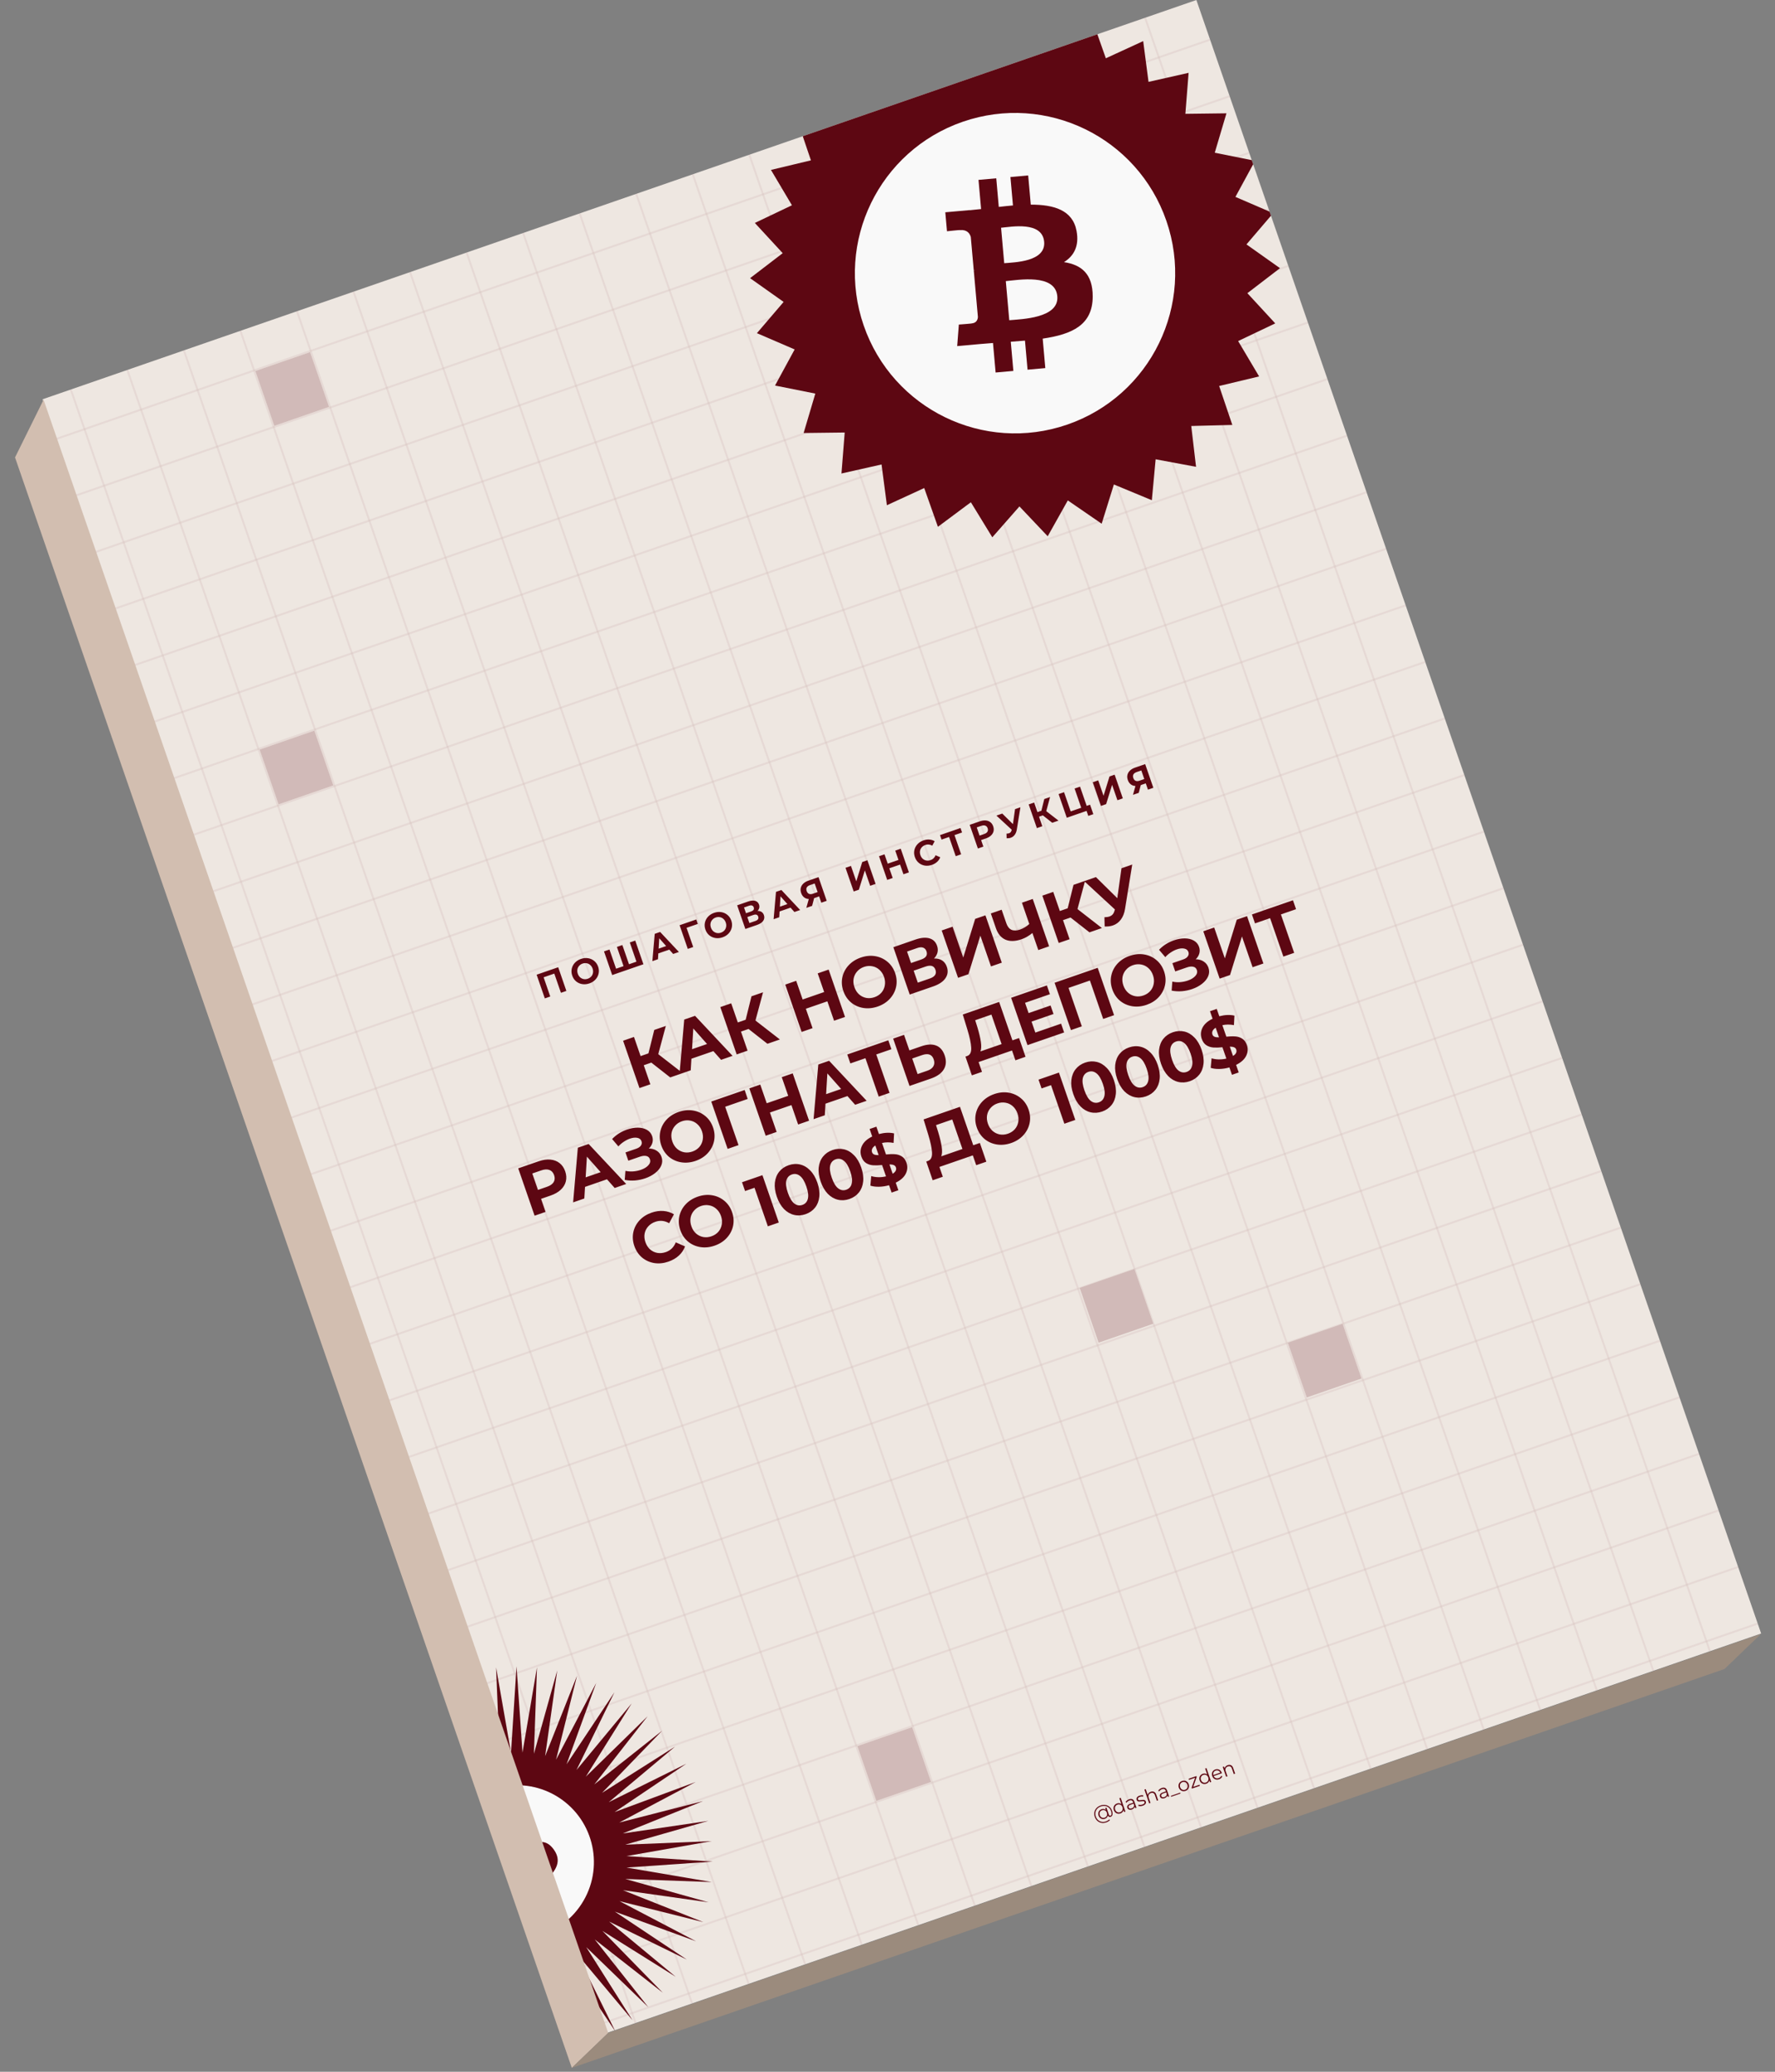 <?xml version="1.0" encoding="UTF-8"?> <svg xmlns="http://www.w3.org/2000/svg" width="144" height="168" viewBox="0 0 144 168" fill="none"><rect x="0" y="0" width="144" height="168" fill="#808080" stroke="none"/><g clip-path="url(#clip0_642_1012)"><rect width="99.045" height="140.161" transform="translate(3.455 32.377) rotate(-19.08)" fill="black" fill-opacity="0.01"></rect><rect width="99.045" height="140.161" transform="translate(3.455 32.377) rotate(-19.08)" fill="#EEE7E1"></rect><g opacity="0.2"><rect x="-0.952" y="27.313" width="0.157" height="150.311" transform="rotate(-19.08 -0.952 27.313)" fill="#5D0712" fill-opacity="0.3"></rect><rect x="3.635" y="25.726" width="0.157" height="150.311" transform="rotate(-19.08 3.635 25.726)" fill="#5D0712" fill-opacity="0.3"></rect><rect x="8.222" y="24.139" width="0.157" height="150.311" transform="rotate(-19.08 8.222 24.139)" fill="#5D0712" fill-opacity="0.3"></rect><rect x="12.809" y="22.553" width="0.157" height="150.311" transform="rotate(-19.08 12.809 22.553)" fill="#5D0712" fill-opacity="0.3"></rect><rect x="17.395" y="20.966" width="0.157" height="150.311" transform="rotate(-19.08 17.395 20.966)" fill="#5D0712" fill-opacity="0.3"></rect><rect x="21.983" y="19.38" width="0.157" height="150.311" transform="rotate(-19.08 21.983 19.38)" fill="#5D0712" fill-opacity="0.3"></rect><rect x="26.571" y="17.793" width="0.157" height="150.311" transform="rotate(-19.08 26.571 17.793)" fill="#5D0712" fill-opacity="0.3"></rect><rect x="31.157" y="16.206" width="0.157" height="150.311" transform="rotate(-19.08 31.157 16.206)" fill="#5D0712" fill-opacity="0.3"></rect><rect x="35.745" y="14.619" width="0.157" height="150.311" transform="rotate(-19.08 35.745 14.619)" fill="#5D0712" fill-opacity="0.3"></rect><rect x="40.332" y="13.033" width="0.157" height="150.311" transform="rotate(-19.08 40.332 13.033)" fill="#5D0712" fill-opacity="0.3"></rect><rect x="44.919" y="11.446" width="0.157" height="150.311" transform="rotate(-19.08 44.919 11.446)" fill="#5D0712" fill-opacity="0.3"></rect><rect x="49.506" y="9.859" width="0.157" height="150.311" transform="rotate(-19.08 49.506 9.859)" fill="#5D0712" fill-opacity="0.3"></rect><rect x="54.093" y="8.273" width="0.157" height="150.311" transform="rotate(-19.08 54.093 8.273)" fill="#5D0712" fill-opacity="0.3"></rect><rect x="58.68" y="6.686" width="0.157" height="150.311" transform="rotate(-19.08 58.68 6.686)" fill="#5D0712" fill-opacity="0.3"></rect><rect x="63.268" y="5.099" width="0.157" height="150.311" transform="rotate(-19.08 63.268 5.099)" fill="#5D0712" fill-opacity="0.3"></rect><rect x="67.856" y="3.512" width="0.157" height="150.311" transform="rotate(-19.08 67.856 3.512)" fill="#5D0712" fill-opacity="0.3"></rect><rect x="72.442" y="1.926" width="0.157" height="150.311" transform="rotate(-19.08 72.442 1.926)" fill="#5D0712" fill-opacity="0.3"></rect><rect x="77.029" y="0.339" width="0.157" height="150.311" transform="rotate(-19.08 77.029 0.339)" fill="#5D0712" fill-opacity="0.3"></rect><rect x="81.616" y="-1.248" width="0.157" height="150.311" transform="rotate(-19.08 81.616 -1.248)" fill="#5D0712" fill-opacity="0.3"></rect><rect x="86.203" y="-2.834" width="0.157" height="150.311" transform="rotate(-19.08 86.203 -2.834)" fill="#5D0712" fill-opacity="0.3"></rect><rect x="90.79" y="-4.421" width="0.157" height="150.311" transform="rotate(-19.08 90.79 -4.421)" fill="#5D0712" fill-opacity="0.3"></rect><rect x="95.377" y="-6.007" width="0.157" height="150.311" transform="rotate(-19.08 95.377 -6.007)" fill="#5D0712" fill-opacity="0.3"></rect><rect x="99.965" y="-7.594" width="0.157" height="150.311" transform="rotate(-19.08 99.965 -7.594)" fill="#5D0712" fill-opacity="0.3"></rect><rect x="104.553" y="-9.181" width="0.157" height="150.311" transform="rotate(-19.08 104.553 -9.181)" fill="#5D0712" fill-opacity="0.3"></rect><rect x="109.139" y="-10.767" width="0.157" height="150.311" transform="rotate(-19.08 109.139 -10.767)" fill="#5D0712" fill-opacity="0.3"></rect><rect x="113.726" y="-12.354" width="0.157" height="150.311" transform="rotate(-19.08 113.726 -12.354)" fill="#5D0712" fill-opacity="0.3"></rect><rect x="118.313" y="-13.941" width="0.157" height="150.311" transform="rotate(-19.08 118.313 -13.941)" fill="#5D0712" fill-opacity="0.3"></rect><rect x="122.9" y="-15.528" width="0.157" height="150.311" transform="rotate(-19.08 122.9 -15.528)" fill="#5D0712" fill-opacity="0.3"></rect><rect x="127.487" y="-17.114" width="0.157" height="150.311" transform="rotate(-19.08 127.487 -17.114)" fill="#5D0712" fill-opacity="0.3"></rect><rect x="132.074" y="-18.701" width="0.157" height="150.311" transform="rotate(-19.08 132.074 -18.701)" fill="#5D0712" fill-opacity="0.3"></rect><rect x="136.663" y="-20.288" width="0.157" height="150.311" transform="rotate(-19.08 136.663 -20.288)" fill="#5D0712" fill-opacity="0.3"></rect><rect x="141.249" y="-21.874" width="0.157" height="150.311" transform="rotate(-19.08 141.249 -21.874)" fill="#5D0712" fill-opacity="0.3"></rect><rect x="0.583" y="31.752" width="150.624" height="0.157" transform="rotate(-19.08 0.583 31.752)" fill="#5D0712" fill-opacity="0.3"></rect><rect x="-1.005" y="27.165" width="150.624" height="0.157" transform="rotate(-19.08 -1.005 27.165)" fill="#5D0712" fill-opacity="0.3"></rect><rect x="2.243" y="36.313" width="150.546" height="0.157" transform="rotate(-19.08 2.243 36.313)" fill="#5D0712" fill-opacity="0.3"></rect><rect x="3.904" y="40.875" width="150.546" height="0.157" transform="rotate(-19.08 3.904 40.875)" fill="#5D0712" fill-opacity="0.3"></rect><rect x="5.417" y="45.488" width="150.546" height="0.157" transform="rotate(-19.08 5.417 45.488)" fill="#5D0712" fill-opacity="0.3"></rect><rect x="7.004" y="50.075" width="150.546" height="0.157" transform="rotate(-19.08 7.004 50.075)" fill="#5D0712" fill-opacity="0.3"></rect><rect x="8.59" y="54.662" width="150.546" height="0.157" transform="rotate(-19.08 8.59 54.662)" fill="#5D0712" fill-opacity="0.3"></rect><rect x="10.177" y="59.249" width="150.546" height="0.157" transform="rotate(-19.08 10.177 59.249)" fill="#5D0712" fill-opacity="0.3"></rect><rect x="11.764" y="63.836" width="150.546" height="0.157" transform="rotate(-19.08 11.764 63.836)" fill="#5D0712" fill-opacity="0.3"></rect><rect x="13.351" y="68.424" width="150.546" height="0.157" transform="rotate(-19.08 13.351 68.424)" fill="#5D0712" fill-opacity="0.3"></rect><rect x="14.938" y="73.011" width="150.546" height="0.157" transform="rotate(-19.08 14.938 73.011)" fill="#5D0712" fill-opacity="0.3"></rect><rect x="16.524" y="77.597" width="150.546" height="0.157" transform="rotate(-19.08 16.524 77.597)" fill="#5D0712" fill-opacity="0.3"></rect><rect x="18.11" y="82.185" width="150.546" height="0.157" transform="rotate(-19.08 18.11 82.185)" fill="#5D0712" fill-opacity="0.3"></rect><rect x="19.697" y="86.772" width="150.546" height="0.157" transform="rotate(-19.08 19.697 86.772)" fill="#5D0712" fill-opacity="0.3"></rect><rect x="21.283" y="91.359" width="150.546" height="0.157" transform="rotate(-19.08 21.283 91.359)" fill="#5D0712" fill-opacity="0.3"></rect><rect x="22.87" y="95.946" width="150.546" height="0.157" transform="rotate(-19.08 22.87 95.946)" fill="#5D0712" fill-opacity="0.3"></rect><rect x="24.457" y="100.534" width="150.546" height="0.157" transform="rotate(-19.08 24.457 100.534)" fill="#5D0712" fill-opacity="0.3"></rect><rect x="26.044" y="105.121" width="150.546" height="0.157" transform="rotate(-19.08 26.044 105.121)" fill="#5D0712" fill-opacity="0.3"></rect><rect x="27.632" y="109.707" width="150.546" height="0.157" transform="rotate(-19.08 27.632 109.707)" fill="#5D0712" fill-opacity="0.3"></rect><rect x="29.217" y="114.295" width="150.546" height="0.157" transform="rotate(-19.08 29.217 114.295)" fill="#5D0712" fill-opacity="0.3"></rect><rect x="30.804" y="118.882" width="150.546" height="0.157" transform="rotate(-19.08 30.804 118.882)" fill="#5D0712" fill-opacity="0.3"></rect><rect x="32.391" y="123.469" width="150.546" height="0.157" transform="rotate(-19.08 32.391 123.469)" fill="#5D0712" fill-opacity="0.3"></rect><rect x="33.977" y="128.057" width="150.546" height="0.157" transform="rotate(-19.08 33.977 128.057)" fill="#5D0712" fill-opacity="0.3"></rect><rect x="35.563" y="132.644" width="150.546" height="0.157" transform="rotate(-19.08 35.563 132.644)" fill="#5D0712" fill-opacity="0.3"></rect><rect x="37.15" y="137.231" width="150.546" height="0.157" transform="rotate(-19.08 37.15 137.231)" fill="#5D0712" fill-opacity="0.3"></rect><rect x="38.737" y="141.818" width="150.546" height="0.157" transform="rotate(-19.08 38.737 141.818)" fill="#5D0712" fill-opacity="0.3"></rect><rect x="40.324" y="146.405" width="150.546" height="0.157" transform="rotate(-19.08 40.324 146.405)" fill="#5D0712" fill-opacity="0.3"></rect><rect x="41.91" y="150.992" width="150.546" height="0.157" transform="rotate(-19.08 41.91 150.992)" fill="#5D0712" fill-opacity="0.3"></rect><rect x="43.497" y="155.579" width="150.546" height="0.157" transform="rotate(-19.08 43.497 155.579)" fill="#5D0712" fill-opacity="0.3"></rect><rect x="45.084" y="160.167" width="150.546" height="0.157" transform="rotate(-19.08 45.084 160.167)" fill="#5D0712" fill-opacity="0.3"></rect><rect x="46.671" y="164.754" width="150.546" height="0.157" transform="rotate(-19.08 46.671 164.754)" fill="#5D0712" fill-opacity="0.3"></rect><rect x="48.258" y="169.341" width="150.546" height="0.157" transform="rotate(-19.08 48.258 169.341)" fill="#5D0712" fill-opacity="0.3"></rect><rect x="20.718" y="30.089" width="4.697" height="4.697" transform="rotate(-19.08 20.718 30.089)" fill="#5D0712"></rect><rect x="21.064" y="60.785" width="4.697" height="4.697" transform="rotate(-19.08 21.064 60.785)" fill="#5D0712"></rect><rect x="71.349" y="27.984" width="4.697" height="4.697" transform="rotate(-19.08 71.349 27.984)" fill="#5D0712"></rect><rect x="136.434" y="82.511" width="4.697" height="4.697" transform="rotate(-19.08 136.434 82.511)" fill="#5D0712"></rect><rect x="87.591" y="104.439" width="4.697" height="4.697" transform="rotate(-19.08 87.591 104.439)" fill="#5D0712"></rect><rect x="131.327" y="38.053" width="4.697" height="4.697" transform="rotate(-19.08 131.327 38.053)" fill="#5D0712"></rect><rect x="69.559" y="141.594" width="4.697" height="4.697" transform="rotate(-19.08 69.559 141.594)" fill="#5D0712"></rect><rect x="104.479" y="108.883" width="4.697" height="4.697" transform="rotate(-19.08 104.479 108.883)" fill="#5D0712"></rect></g><path d="M75.319 1.834L78.065 3.724L79.697 0.817L81.99 3.236L84.19 0.732L85.93 3.575L88.603 1.584L89.714 4.726L92.743 3.334L93.176 6.639L96.428 5.907L96.165 9.23L99.498 9.189L98.549 12.385L101.818 13.039L100.226 15.967L103.287 17.286L101.121 19.819L103.841 21.746L101.196 23.774L103.456 26.224L100.446 27.657L102.148 30.524L98.906 31.3L99.974 34.458L96.642 34.543L97.031 37.854L93.753 37.244L93.445 40.563L90.366 39.286L89.374 42.468L86.628 40.579L84.997 43.486L82.704 41.066L80.503 43.57L78.763 40.727L76.09 42.719L74.979 39.576L71.951 40.969L71.517 37.664L68.265 38.396L68.529 35.073L65.196 35.113L66.144 31.918L62.876 31.264L64.468 28.336L61.406 27.017L63.573 24.483L60.852 22.557L63.498 20.529L61.238 18.079L64.247 16.645L62.546 13.779L65.787 13.003L64.719 9.845L68.051 9.76L67.663 6.449L70.94 7.058L71.249 3.739L74.327 5.017L75.319 1.834Z" fill="#5D0712"></path><g clip-path="url(#clip1_642_1012)"><path fill-rule="evenodd" clip-rule="evenodd" d="M86.593 34.428C79.813 36.773 72.416 33.178 70.07 26.398C67.725 19.617 71.32 12.22 78.1 9.875C84.881 7.53 92.278 11.125 94.623 17.905C96.968 24.685 93.373 32.082 86.593 34.428ZM87.337 18.724C87.022 17.033 85.497 16.592 83.624 16.594L83.413 14.227L81.973 14.356L82.178 16.66C81.799 16.693 81.413 16.736 81.028 16.778L80.823 14.458L79.383 14.586L79.593 16.952C79.282 16.986 78.976 17.02 78.677 17.046L78.676 17.038L76.689 17.214L76.826 18.753C76.826 18.753 77.888 18.638 77.873 18.659C78.456 18.607 78.676 18.929 78.757 19.217L78.997 21.913C79.037 21.91 79.09 21.907 79.151 21.909L78.998 21.923L79.334 25.7C79.324 25.886 79.242 26.188 78.834 26.225C78.855 26.24 77.788 26.319 77.788 26.319L77.654 28.064L79.529 27.897C79.878 27.867 80.222 27.842 80.558 27.814L80.772 30.208L82.211 30.079L82.001 27.712C82.397 27.685 82.779 27.654 83.153 27.621L83.362 29.978L84.802 29.849L84.59 27.46C86.999 27.106 88.64 26.345 88.648 24.052C88.656 22.206 87.722 21.465 86.317 21.257C87.115 20.758 87.57 19.962 87.337 18.724ZM85.776 24.022C85.937 25.811 82.855 25.879 81.879 25.967L81.598 22.795C82.575 22.709 85.611 22.156 85.776 24.022ZM84.709 19.607C84.853 21.235 82.282 21.271 81.469 21.343L81.214 18.468C82.026 18.396 84.558 17.909 84.709 19.607Z" fill="#F9F9F9"></path></g><path d="M29.077 141.701L35.022 145.422L30.119 140.407L35.642 144.729L31.291 139.229L36.333 144.105L32.58 138.179L37.084 143.556L33.971 137.27L37.889 143.088L35.45 136.512L38.738 142.707L37 135.912L39.622 142.417L38.604 135.478L40.532 142.221L40.245 135.214L41.457 142.122L41.904 135.122L42.388 142.119L43.564 135.205L43.314 142.214L45.206 135.461L44.225 142.405L46.812 135.886L45.111 142.69L48.366 136.478L45.962 143.067L49.848 137.228L46.769 143.53L51.245 138.13L47.523 144.075L52.539 139.172L48.217 144.696L53.717 140.344L48.841 145.386L54.766 141.633L49.39 146.137L55.675 143.024L49.858 146.942L56.434 144.503L50.239 147.791L57.033 146.053L50.528 148.675L57.468 147.657L50.724 149.585L57.732 149.298L50.824 150.511L57.823 150.957L50.827 151.441L57.741 152.617L50.732 152.367L57.485 154.259L50.541 153.278L57.059 155.866L50.255 154.164L56.468 157.419L49.879 155.015L55.717 158.902L49.416 155.822L54.816 160.298L48.871 156.577L53.773 161.592L48.25 157.27L52.601 162.77L47.56 157.894L51.313 163.82L46.809 158.443L49.921 164.728L46.004 158.911L48.443 165.487L45.155 159.292L46.893 166.087L44.27 159.582L45.288 166.521L43.36 159.778L43.648 166.785L42.435 159.877L41.988 166.877L41.505 159.88L40.328 166.794L40.579 159.785L38.686 166.538L39.668 159.594L37.08 166.113L38.782 159.309L35.527 165.521L37.931 158.932L34.044 164.771L37.123 158.469L32.648 163.869L36.369 157.924L31.354 162.827L35.676 157.303L30.175 161.655L35.051 156.613L29.126 160.366L34.502 155.862L28.217 158.974L34.035 155.057L27.459 157.496L33.654 154.208L26.859 155.946L33.364 153.323L26.425 154.342L33.168 152.414L26.16 152.701L33.069 151.488L26.069 151.042L33.066 150.558L26.152 149.382L33.161 149.632L26.407 147.74L33.352 148.721L26.833 146.133L33.637 147.835L27.425 144.58L34.013 146.984L28.175 143.097L34.477 146.177L29.077 141.701Z" fill="#5D0712"></path><g clip-path="url(#clip2_642_1012)"><path fill-rule="evenodd" clip-rule="evenodd" d="M47.001 154.651C44.984 157.443 41.087 158.071 38.295 156.054C35.503 154.037 34.875 150.139 36.892 147.347C38.909 144.556 42.807 143.928 45.599 145.945C48.39 147.962 49.018 151.859 47.001 154.651ZM42.962 148.276C42.371 147.699 41.651 147.946 40.915 148.464L40.18 147.592L39.65 148.039L40.366 148.889C40.226 149.006 40.086 149.129 39.947 149.252L39.226 148.397L38.695 148.844L39.431 149.716C39.318 149.815 39.207 149.913 39.096 150.005L39.094 150.003L38.362 150.62L38.84 151.187C38.84 151.187 39.226 150.849 39.225 150.861C39.441 150.68 39.615 150.746 39.727 150.836L40.565 151.829C40.58 151.817 40.6 151.802 40.624 151.786L40.568 151.833L41.742 153.225C41.789 153.3 41.84 153.441 41.69 153.569C41.702 153.569 41.305 153.894 41.305 153.894L41.734 154.617L42.425 154.034C42.553 153.926 42.682 153.821 42.806 153.717L43.55 154.599L44.08 154.151L43.345 153.28C43.492 153.159 43.634 153.042 43.772 152.926L44.504 153.794L45.034 153.346L44.292 152.466C45.141 151.662 45.576 150.911 44.947 150.008C44.441 149.28 43.869 149.247 43.26 149.553C43.436 149.136 43.395 148.698 42.962 148.276ZM43.81 150.788C44.367 151.446 43.175 152.324 42.815 152.627L41.83 151.459C42.19 151.155 43.23 150.101 43.81 150.788ZM42.173 149.348C42.679 149.948 41.678 150.671 41.379 150.924L40.485 149.865C40.785 149.612 41.645 148.723 42.173 149.348Z" fill="#F9F9F9"></path></g><path d="M89.286 146.408C89.421 146.361 89.55 146.348 89.675 146.368C89.801 146.386 89.911 146.436 90.006 146.517C90.1 146.597 90.169 146.702 90.214 146.832C90.258 146.959 90.271 147.067 90.251 147.155C90.232 147.241 90.183 147.298 90.105 147.325C90.055 147.342 90.01 147.342 89.969 147.323C89.928 147.305 89.898 147.27 89.877 147.22C89.865 147.283 89.838 147.338 89.796 147.385C89.753 147.431 89.699 147.466 89.632 147.489C89.562 147.513 89.493 147.518 89.424 147.505C89.356 147.49 89.295 147.459 89.241 147.411C89.188 147.363 89.149 147.302 89.123 147.227C89.098 147.153 89.091 147.081 89.103 147.012C89.115 146.941 89.144 146.879 89.189 146.826C89.235 146.773 89.293 146.735 89.363 146.71C89.428 146.688 89.49 146.682 89.551 146.693C89.613 146.702 89.668 146.726 89.717 146.765L89.664 146.613L89.762 146.579L89.96 147.151C89.974 147.191 89.992 147.217 90.016 147.229C90.039 147.242 90.065 147.243 90.093 147.233C90.14 147.217 90.168 147.176 90.175 147.11C90.184 147.044 90.171 146.961 90.136 146.86C90.096 146.744 90.034 146.65 89.951 146.58C89.868 146.508 89.771 146.464 89.659 146.448C89.549 146.431 89.433 146.443 89.312 146.485C89.191 146.527 89.091 146.59 89.015 146.674C88.939 146.757 88.89 146.853 88.87 146.964C88.849 147.073 88.859 147.187 88.9 147.305C88.941 147.422 89.003 147.518 89.086 147.593C89.17 147.668 89.268 147.714 89.378 147.734C89.489 147.753 89.605 147.741 89.726 147.7C89.773 147.683 89.82 147.661 89.868 147.632C89.916 147.603 89.958 147.57 89.992 147.533L90.043 147.598C90.008 147.635 89.964 147.67 89.91 147.702C89.858 147.733 89.806 147.758 89.752 147.776C89.616 147.824 89.484 147.837 89.359 147.815C89.233 147.793 89.122 147.741 89.027 147.657C88.933 147.573 88.863 147.465 88.817 147.333C88.771 147.201 88.76 147.073 88.784 146.95C88.808 146.826 88.863 146.716 88.95 146.622C89.037 146.527 89.149 146.455 89.286 146.408ZM89.616 147.396C89.67 147.378 89.715 147.348 89.749 147.308C89.784 147.268 89.806 147.221 89.815 147.167C89.824 147.112 89.818 147.055 89.797 146.994C89.777 146.935 89.746 146.887 89.706 146.85C89.664 146.813 89.618 146.789 89.567 146.78C89.515 146.77 89.461 146.774 89.407 146.793C89.352 146.812 89.306 146.842 89.271 146.883C89.236 146.923 89.214 146.97 89.205 147.024C89.196 147.077 89.202 147.134 89.223 147.193C89.243 147.252 89.274 147.301 89.314 147.339C89.355 147.375 89.401 147.399 89.454 147.41C89.506 147.42 89.561 147.416 89.616 147.396ZM90.916 145.783L91.303 146.902L91.2 146.938L91.146 146.781C91.132 146.845 91.104 146.901 91.06 146.948C91.017 146.994 90.963 147.028 90.897 147.051C90.822 147.077 90.749 147.083 90.677 147.07C90.605 147.057 90.541 147.025 90.486 146.976C90.43 146.926 90.389 146.862 90.362 146.784C90.335 146.705 90.328 146.63 90.341 146.556C90.353 146.483 90.384 146.42 90.433 146.366C90.482 146.311 90.543 146.27 90.618 146.244C90.682 146.222 90.744 146.216 90.805 146.225C90.866 146.233 90.922 146.257 90.974 146.297L90.809 145.82L90.916 145.783ZM90.873 146.953C90.928 146.934 90.974 146.904 91.009 146.864C91.045 146.822 91.068 146.773 91.077 146.717C91.086 146.661 91.081 146.603 91.06 146.542C91.039 146.482 91.007 146.433 90.965 146.395C90.924 146.356 90.876 146.332 90.822 146.322C90.769 146.312 90.714 146.316 90.659 146.335C90.603 146.354 90.556 146.385 90.52 146.427C90.485 146.467 90.462 146.516 90.452 146.572C90.443 146.628 90.449 146.686 90.47 146.746C90.491 146.807 90.522 146.856 90.564 146.895C90.606 146.933 90.654 146.957 90.707 146.968C90.761 146.978 90.817 146.973 90.873 146.953ZM91.602 145.904C91.706 145.868 91.794 145.867 91.867 145.9C91.941 145.932 91.995 145.999 92.03 146.101L92.2 146.592L92.097 146.628L92.054 146.504C92.044 146.554 92.02 146.598 91.981 146.638C91.942 146.677 91.891 146.707 91.827 146.73C91.738 146.76 91.661 146.763 91.594 146.739C91.527 146.715 91.481 146.668 91.457 146.599C91.434 146.532 91.439 146.469 91.474 146.411C91.508 146.353 91.579 146.305 91.686 146.268L91.938 146.181L91.921 146.133C91.897 146.065 91.86 146.019 91.81 145.998C91.759 145.975 91.697 145.976 91.624 146.001C91.573 146.019 91.528 146.044 91.488 146.077C91.447 146.109 91.415 146.145 91.392 146.186L91.316 146.123C91.345 146.075 91.384 146.032 91.434 145.994C91.484 145.956 91.54 145.926 91.602 145.904ZM91.814 146.639C91.874 146.619 91.922 146.587 91.955 146.545C91.989 146.502 92.007 146.451 92.01 146.391L91.965 146.261L91.716 146.347C91.581 146.394 91.529 146.465 91.562 146.56C91.578 146.606 91.608 146.636 91.653 146.651C91.697 146.665 91.751 146.661 91.814 146.639ZM92.706 146.426C92.641 146.448 92.576 146.46 92.511 146.463C92.446 146.464 92.392 146.456 92.349 146.439L92.368 146.338C92.41 146.353 92.46 146.36 92.516 146.36C92.572 146.358 92.627 146.348 92.681 146.329C92.753 146.304 92.803 146.275 92.829 146.241C92.857 146.206 92.863 146.167 92.849 146.126C92.839 146.097 92.821 146.078 92.797 146.068C92.772 146.058 92.743 146.054 92.711 146.056C92.679 146.057 92.637 146.061 92.586 146.07C92.518 146.08 92.462 146.086 92.418 146.088C92.375 146.088 92.334 146.078 92.295 146.058C92.257 146.037 92.229 146 92.211 145.947C92.188 145.88 92.197 145.816 92.237 145.755C92.278 145.694 92.348 145.646 92.446 145.612C92.498 145.594 92.551 145.583 92.608 145.58C92.663 145.575 92.712 145.578 92.752 145.589L92.735 145.691C92.654 145.668 92.569 145.673 92.478 145.704C92.41 145.728 92.362 145.758 92.335 145.794C92.309 145.83 92.303 145.867 92.317 145.907C92.327 145.937 92.345 145.958 92.371 145.969C92.397 145.98 92.426 145.985 92.459 145.984C92.491 145.982 92.534 145.977 92.588 145.968C92.656 145.958 92.711 145.953 92.753 145.952C92.795 145.951 92.835 145.96 92.872 145.98C92.91 145.999 92.937 146.035 92.955 146.086C92.979 146.156 92.969 146.221 92.925 146.282C92.881 146.342 92.808 146.39 92.706 146.426ZM93.356 145.297C93.456 145.263 93.545 145.265 93.623 145.303C93.702 145.34 93.761 145.413 93.799 145.524L93.958 145.984L93.851 146.021L93.696 145.571C93.667 145.489 93.625 145.433 93.569 145.404C93.513 145.375 93.446 145.374 93.37 145.401C93.284 145.43 93.225 145.479 93.193 145.548C93.161 145.615 93.161 145.694 93.192 145.783L93.336 146.199L93.228 146.236L92.841 145.117L92.948 145.08L93.109 145.545C93.122 145.488 93.15 145.439 93.193 145.396C93.235 145.353 93.29 145.32 93.356 145.297ZM94.25 144.988C94.354 144.952 94.442 144.951 94.516 144.984C94.589 145.016 94.643 145.083 94.678 145.185L94.848 145.676L94.745 145.712L94.703 145.588C94.693 145.638 94.668 145.682 94.629 145.722C94.591 145.761 94.539 145.791 94.475 145.814C94.386 145.844 94.309 145.847 94.242 145.823C94.175 145.799 94.13 145.752 94.106 145.683C94.082 145.616 94.088 145.553 94.122 145.495C94.157 145.437 94.227 145.389 94.334 145.352L94.586 145.265L94.569 145.217C94.546 145.149 94.508 145.104 94.458 145.082C94.407 145.059 94.345 145.06 94.272 145.085C94.222 145.103 94.176 145.128 94.136 145.161C94.095 145.193 94.064 145.229 94.04 145.27L93.965 145.207C93.993 145.159 94.032 145.116 94.082 145.078C94.132 145.04 94.188 145.01 94.25 144.988ZM94.462 145.723C94.523 145.703 94.57 145.671 94.604 145.629C94.637 145.586 94.655 145.535 94.658 145.475L94.614 145.345L94.365 145.431C94.229 145.478 94.177 145.549 94.21 145.644C94.226 145.69 94.256 145.72 94.301 145.735C94.345 145.749 94.399 145.745 94.462 145.723ZM94.989 145.627L95.743 145.366L95.769 145.439L95.014 145.7L94.989 145.627ZM96.177 145.225C96.101 145.251 96.026 145.258 95.953 145.245C95.879 145.231 95.814 145.2 95.758 145.15C95.701 145.101 95.66 145.038 95.633 144.961C95.606 144.883 95.6 144.808 95.614 144.734C95.628 144.661 95.659 144.596 95.709 144.541C95.758 144.485 95.822 144.444 95.898 144.418C95.974 144.392 96.049 144.385 96.122 144.398C96.195 144.411 96.26 144.442 96.315 144.492C96.371 144.541 96.413 144.604 96.44 144.681C96.467 144.759 96.473 144.834 96.459 144.908C96.446 144.981 96.415 145.046 96.366 145.102C96.316 145.158 96.253 145.198 96.177 145.225ZM96.144 145.13C96.2 145.11 96.246 145.08 96.282 145.04C96.318 144.998 96.341 144.949 96.349 144.893C96.358 144.837 96.352 144.779 96.331 144.719C96.31 144.659 96.279 144.609 96.238 144.571C96.196 144.532 96.149 144.508 96.095 144.499C96.041 144.488 95.987 144.492 95.93 144.512C95.874 144.531 95.828 144.562 95.791 144.603C95.756 144.644 95.733 144.692 95.724 144.749C95.715 144.805 95.721 144.863 95.742 144.923C95.762 144.983 95.794 145.033 95.835 145.071C95.878 145.11 95.925 145.134 95.979 145.145C96.033 145.154 96.088 145.149 96.144 145.13ZM97.311 144.725L97.342 144.814L96.697 145.037L96.672 144.966L96.953 144.161L96.462 144.331L96.431 144.24L97.058 144.023L97.083 144.094L96.803 144.9L97.311 144.725ZM97.876 143.376L98.263 144.495L98.161 144.53L98.107 144.373C98.093 144.438 98.064 144.493 98.021 144.54C97.978 144.586 97.924 144.621 97.857 144.644C97.783 144.669 97.71 144.676 97.637 144.662C97.565 144.649 97.501 144.618 97.446 144.568C97.391 144.519 97.35 144.455 97.322 144.376C97.295 144.298 97.288 144.222 97.301 144.149C97.314 144.076 97.345 144.012 97.394 143.958C97.442 143.903 97.504 143.863 97.578 143.837C97.642 143.815 97.705 143.808 97.766 143.818C97.827 143.826 97.883 143.85 97.934 143.889L97.769 143.413L97.876 143.376ZM97.834 144.546C97.889 144.526 97.934 144.497 97.97 144.456C98.006 144.414 98.028 144.366 98.037 144.31C98.047 144.253 98.041 144.195 98.021 144.135C98 144.074 97.968 144.025 97.926 143.987C97.884 143.948 97.836 143.924 97.782 143.915C97.729 143.904 97.675 143.908 97.62 143.927C97.563 143.947 97.517 143.977 97.481 144.019C97.445 144.06 97.423 144.108 97.413 144.164C97.404 144.22 97.41 144.278 97.431 144.339C97.452 144.399 97.483 144.448 97.524 144.487C97.567 144.525 97.615 144.55 97.668 144.561C97.722 144.57 97.777 144.565 97.834 144.546ZM99.127 143.789L98.463 144.019C98.498 144.099 98.552 144.155 98.627 144.187C98.702 144.217 98.783 144.217 98.871 144.187C98.92 144.17 98.962 144.146 98.998 144.114C99.032 144.082 99.059 144.043 99.078 143.999L99.162 144.047C99.141 144.102 99.108 144.149 99.062 144.19C99.018 144.23 98.964 144.261 98.9 144.283C98.819 144.311 98.741 144.319 98.666 144.307C98.591 144.293 98.526 144.262 98.469 144.213C98.413 144.163 98.371 144.1 98.344 144.023C98.318 143.945 98.31 143.87 98.322 143.797C98.335 143.724 98.365 143.66 98.411 143.606C98.459 143.551 98.519 143.511 98.593 143.486C98.666 143.46 98.738 143.455 98.808 143.469C98.878 143.483 98.941 143.515 98.995 143.565C99.049 143.613 99.09 143.677 99.117 143.756L99.127 143.789ZM98.625 143.578C98.548 143.604 98.492 143.651 98.457 143.719C98.422 143.785 98.415 143.858 98.435 143.939L98.998 143.744C98.964 143.668 98.912 143.615 98.843 143.585C98.775 143.553 98.702 143.551 98.625 143.578ZM99.6 143.138C99.699 143.103 99.788 143.105 99.867 143.143C99.946 143.18 100.004 143.254 100.043 143.364L100.202 143.824L100.095 143.861L99.939 143.412C99.911 143.329 99.868 143.274 99.812 143.245C99.756 143.216 99.69 143.215 99.613 143.241C99.528 143.271 99.469 143.32 99.436 143.388C99.404 143.456 99.404 143.534 99.435 143.624L99.579 144.04L99.472 144.077L99.197 143.283L99.3 143.248L99.351 143.394C99.363 143.336 99.39 143.285 99.433 143.241C99.475 143.196 99.531 143.161 99.6 143.138Z" fill="#5D0712"></path><path d="M45.285 78.434L45.948 80.354L45.507 80.506L44.968 78.949L44.102 79.249L44.64 80.806L44.199 80.959L43.535 79.039L45.285 78.434ZM47.818 79.744C47.618 79.813 47.423 79.832 47.233 79.802C47.044 79.771 46.878 79.696 46.735 79.578C46.593 79.457 46.489 79.303 46.424 79.115C46.359 78.926 46.345 78.742 46.383 78.561C46.422 78.377 46.506 78.215 46.635 78.074C46.767 77.933 46.932 77.828 47.131 77.759C47.33 77.69 47.524 77.671 47.713 77.702C47.902 77.733 48.068 77.808 48.212 77.928C48.355 78.046 48.459 78.2 48.525 78.388C48.59 78.576 48.603 78.762 48.564 78.945C48.524 79.127 48.44 79.288 48.311 79.429C48.181 79.57 48.017 79.675 47.818 79.744ZM47.687 79.365C47.8 79.326 47.894 79.265 47.967 79.183C48.04 79.098 48.086 79 48.105 78.889C48.126 78.778 48.116 78.662 48.075 78.543C48.034 78.425 47.971 78.328 47.885 78.253C47.802 78.177 47.706 78.13 47.596 78.11C47.487 78.089 47.375 78.098 47.262 78.137C47.148 78.176 47.055 78.238 46.982 78.323C46.909 78.406 46.861 78.503 46.841 78.614C46.822 78.725 46.833 78.84 46.874 78.959C46.915 79.078 46.977 79.175 47.061 79.251C47.146 79.325 47.243 79.374 47.353 79.395C47.462 79.415 47.574 79.405 47.687 79.365ZM51.535 76.272L52.199 78.192L49.665 79.068L49.001 77.149L49.443 76.996L49.981 78.553L50.587 78.344L50.048 76.786L50.49 76.634L51.029 78.191L51.632 77.982L51.093 76.425L51.535 76.272ZM54.298 77.005L53.407 77.313L53.38 77.783L52.924 77.941L53.116 75.725L53.555 75.573L55.077 77.196L54.611 77.357L54.298 77.005ZM54.042 76.716L53.483 76.086L53.433 76.927L54.042 76.716ZM56.611 74.922L55.698 75.237L56.239 76.794L55.798 76.947L55.134 75.027L56.488 74.559L56.611 74.922ZM58.621 76.007C58.422 76.076 58.227 76.095 58.036 76.065C57.848 76.034 57.682 75.96 57.538 75.841C57.396 75.721 57.293 75.566 57.227 75.378C57.162 75.189 57.149 75.005 57.186 74.824C57.225 74.641 57.309 74.478 57.439 74.337C57.57 74.196 57.735 74.091 57.934 74.022C58.134 73.953 58.328 73.934 58.517 73.965C58.705 73.996 58.871 74.071 59.015 74.191C59.159 74.309 59.263 74.463 59.328 74.651C59.393 74.839 59.406 75.025 59.367 75.209C59.328 75.39 59.243 75.551 59.114 75.692C58.985 75.833 58.82 75.938 58.621 76.007ZM58.49 75.629C58.604 75.589 58.697 75.528 58.771 75.446C58.844 75.361 58.89 75.263 58.909 75.152C58.93 75.041 58.919 74.925 58.878 74.807C58.837 74.688 58.774 74.591 58.689 74.516C58.605 74.441 58.509 74.393 58.4 74.373C58.29 74.352 58.179 74.361 58.065 74.4C57.952 74.439 57.859 74.501 57.786 74.586C57.712 74.669 57.665 74.766 57.644 74.877C57.625 74.988 57.636 75.103 57.677 75.222C57.718 75.341 57.781 75.438 57.864 75.514C57.949 75.588 58.047 75.637 58.157 75.658C58.266 75.678 58.377 75.668 58.49 75.629ZM61.452 73.87C61.581 73.865 61.69 73.89 61.78 73.947C61.869 74.004 61.934 74.091 61.973 74.206C62.032 74.376 62.013 74.531 61.916 74.671C61.821 74.81 61.654 74.921 61.414 75.004L60.468 75.331L59.804 73.412L60.698 73.103C60.921 73.025 61.11 73.008 61.264 73.051C61.418 73.094 61.523 73.195 61.578 73.354C61.61 73.449 61.616 73.541 61.593 73.631C61.571 73.719 61.523 73.799 61.452 73.87ZM60.521 74.054L60.935 73.911C61.032 73.877 61.098 73.833 61.135 73.778C61.17 73.72 61.174 73.653 61.148 73.576C61.122 73.501 61.076 73.453 61.011 73.43C60.948 73.407 60.869 73.412 60.774 73.445L60.36 73.588L60.521 74.054ZM61.284 74.681C61.492 74.609 61.568 74.49 61.511 74.326C61.456 74.167 61.325 74.123 61.116 74.195L60.628 74.364L60.796 74.85L61.284 74.681ZM64.135 73.602L63.244 73.911L63.216 74.381L62.761 74.538L62.953 72.323L63.392 72.171L64.914 73.794L64.448 73.955L64.135 73.602ZM63.879 73.313L63.32 72.684L63.27 73.524L63.879 73.313ZM66.404 71.129L67.068 73.048L66.629 73.2L66.453 72.69L66.047 72.831L65.884 73.458L65.415 73.62L65.615 72.903C65.467 72.895 65.34 72.85 65.234 72.768C65.127 72.684 65.047 72.567 64.996 72.418C64.944 72.269 64.934 72.131 64.965 72.001C64.996 71.87 65.063 71.754 65.168 71.655C65.272 71.553 65.408 71.474 65.576 71.415L66.404 71.129ZM65.712 71.773C65.586 71.817 65.499 71.88 65.452 71.962C65.406 72.043 65.403 72.141 65.443 72.256C65.482 72.368 65.544 72.443 65.629 72.481C65.713 72.519 65.818 72.517 65.942 72.474L66.332 72.339L66.091 71.643L65.712 71.773ZM68.594 70.371L69.036 70.219L69.468 71.469L69.951 69.902L70.368 69.758L71.032 71.677L70.594 71.829L70.162 70.581L69.678 72.146L69.258 72.291L68.594 70.371ZM73.073 68.822L73.737 70.742L73.293 70.895L73.02 70.108L72.148 70.41L72.421 71.197L71.976 71.351L71.312 69.431L71.757 69.278L72.018 70.034L72.89 69.733L72.629 68.976L73.073 68.822ZM75.603 70.133C75.407 70.201 75.215 70.22 75.027 70.191C74.84 70.159 74.675 70.085 74.532 69.966C74.39 69.846 74.286 69.69 74.22 69.5C74.154 69.31 74.141 69.124 74.178 68.943C74.217 68.76 74.301 68.599 74.429 68.461C74.558 68.32 74.722 68.215 74.919 68.147C75.085 68.089 75.245 68.067 75.399 68.079C75.555 68.091 75.697 68.136 75.826 68.214L75.632 68.576C75.451 68.471 75.264 68.451 75.072 68.518C74.953 68.559 74.856 68.622 74.781 68.707C74.706 68.791 74.657 68.888 74.637 69C74.618 69.111 74.629 69.225 74.67 69.344C74.711 69.463 74.773 69.56 74.857 69.636C74.942 69.711 75.04 69.759 75.152 69.779C75.263 69.798 75.378 69.787 75.497 69.746C75.689 69.68 75.823 69.548 75.901 69.352L76.277 69.516C76.224 69.659 76.14 69.784 76.025 69.889C75.91 69.994 75.769 70.076 75.603 70.133ZM78.049 67.506L77.435 67.719L77.974 69.276L77.535 69.428L76.996 67.87L76.385 68.082L76.26 67.72L77.924 67.144L78.049 67.506ZM79.5 66.599C79.67 66.54 79.827 66.518 79.971 66.531C80.117 66.544 80.241 66.591 80.345 66.672C80.449 66.753 80.525 66.865 80.575 67.007C80.623 67.148 80.632 67.283 80.601 67.412C80.57 67.54 80.501 67.654 80.394 67.754C80.289 67.852 80.151 67.93 79.981 67.989L79.594 68.123L79.777 68.652L79.333 68.806L78.669 66.886L79.5 66.599ZM79.831 67.636C79.965 67.59 80.056 67.526 80.106 67.446C80.155 67.363 80.162 67.269 80.125 67.163C80.088 67.055 80.024 66.985 79.935 66.952C79.846 66.918 79.734 66.923 79.6 66.97L79.239 67.095L79.469 67.761L79.831 67.636ZM82.783 65.463L82.491 67.265C82.463 67.439 82.406 67.582 82.321 67.696C82.237 67.809 82.13 67.888 82.001 67.932C81.9 67.967 81.788 67.981 81.665 67.975L81.656 67.6C81.74 67.598 81.809 67.587 81.86 67.57C81.915 67.551 81.96 67.521 81.995 67.48C82.029 67.438 82.055 67.382 82.072 67.312L82.081 67.285L80.836 66.137L81.311 65.973L82.177 66.828L82.347 65.614L82.783 65.463ZM84.6 66.118L84.293 66.225L84.56 66.998L84.119 67.151L83.455 65.231L83.896 65.078L84.165 65.854L84.483 65.744L84.719 64.794L85.188 64.632L84.88 65.776L85.871 66.544L85.366 66.719L84.6 66.118ZM88.433 65.253L88.698 66.021L88.29 66.162L88.149 65.756L86.545 66.311L85.881 64.392L86.323 64.239L86.862 65.797L87.717 65.501L87.178 63.943L87.62 63.791L88.159 65.348L88.433 65.253ZM88.653 63.433L89.095 63.28L89.527 64.531L90.01 62.964L90.427 62.819L91.091 64.739L90.653 64.891L90.221 63.643L89.737 65.207L89.317 65.353L88.653 63.433ZM92.904 61.963L93.568 63.882L93.129 64.034L92.953 63.524L92.547 63.664L92.384 64.292L91.915 64.454L92.115 63.737C91.967 63.729 91.84 63.684 91.734 63.602C91.627 63.518 91.547 63.401 91.496 63.251C91.444 63.103 91.434 62.964 91.465 62.835C91.496 62.704 91.563 62.588 91.668 62.489C91.772 62.387 91.908 62.307 92.076 62.249L92.904 61.963ZM92.212 62.607C92.086 62.651 91.999 62.714 91.952 62.795C91.906 62.877 91.903 62.975 91.943 63.09C91.982 63.202 92.044 63.276 92.129 63.315C92.213 63.353 92.318 63.35 92.442 63.307L92.832 63.173L92.591 62.476L92.212 62.607Z" fill="#5D0712"></path><path d="M52.84 86.167L52.226 86.38L52.761 87.926L51.878 88.232L50.55 84.393L51.433 84.087L51.97 85.639L52.606 85.419L53.078 83.518L54.016 83.194L53.402 85.482L55.383 87.019L54.373 87.368L52.84 86.167ZM57.874 85.237L56.092 85.853L56.036 86.793L55.126 87.108L55.509 82.677L56.387 82.374L59.431 85.619L58.499 85.942L57.874 85.237ZM57.361 84.659L56.244 83.399L56.144 85.08L57.361 84.659ZM60.727 83.439L60.113 83.652L60.648 85.198L59.765 85.504L58.437 81.665L59.32 81.359L59.857 82.911L60.493 82.691L60.965 80.79L61.903 80.466L61.288 82.754L63.269 84.291L62.26 84.641L60.727 83.439ZM67.226 78.624L68.554 82.464L67.665 82.771L67.121 81.197L65.377 81.8L65.921 83.374L65.033 83.681L63.705 79.842L64.593 79.535L65.117 81.049L66.861 80.445L66.337 78.932L67.226 78.624ZM71.206 81.62C70.807 81.758 70.417 81.796 70.036 81.736C69.658 81.674 69.326 81.525 69.04 81.288C68.756 81.047 68.549 80.738 68.418 80.361C68.288 79.985 68.261 79.615 68.336 79.254C68.414 78.887 68.582 78.563 68.841 78.281C69.103 77.998 69.434 77.787 69.832 77.649C70.231 77.511 70.619 77.474 70.996 77.535C71.374 77.597 71.706 77.748 71.994 77.988C72.281 78.225 72.489 78.531 72.619 78.908C72.75 79.285 72.776 79.656 72.698 80.023C72.619 80.386 72.45 80.709 72.191 80.99C71.933 81.272 71.604 81.482 71.206 81.62ZM70.944 80.863C71.17 80.785 71.358 80.663 71.505 80.497C71.651 80.328 71.743 80.132 71.781 79.91C71.822 79.687 71.802 79.457 71.72 79.219C71.638 78.982 71.511 78.788 71.341 78.638C71.174 78.487 70.981 78.392 70.763 78.353C70.544 78.31 70.321 78.328 70.094 78.406C69.867 78.485 69.681 78.608 69.535 78.778C69.387 78.943 69.293 79.138 69.251 79.361C69.213 79.583 69.236 79.812 69.318 80.05C69.4 80.288 69.525 80.482 69.691 80.633C69.862 80.783 70.057 80.879 70.276 80.922C70.495 80.961 70.717 80.942 70.944 80.863ZM75.771 77.726C76.029 77.715 76.247 77.766 76.426 77.88C76.604 77.994 76.734 78.167 76.813 78.397C76.931 78.737 76.893 79.047 76.699 79.327C76.509 79.606 76.174 79.828 75.695 79.993L73.803 80.648L72.475 76.809L74.263 76.19C74.709 76.036 75.086 76.002 75.394 76.088C75.702 76.174 75.911 76.376 76.021 76.694C76.087 76.884 76.098 77.068 76.053 77.248C76.008 77.423 75.913 77.582 75.771 77.726ZM73.908 78.094L74.737 77.807C74.93 77.74 75.063 77.651 75.135 77.54C75.206 77.426 75.215 77.292 75.162 77.138C75.11 76.988 75.019 76.891 74.889 76.846C74.762 76.799 74.604 76.809 74.414 76.875L73.586 77.162L73.908 78.094ZM75.435 79.347C75.852 79.202 76.003 78.966 75.889 78.637C75.779 78.319 75.516 78.232 75.099 78.376L74.123 78.713L74.459 79.684L75.435 79.347ZM76.397 75.452L77.28 75.147L78.145 77.648L79.112 74.513L79.945 74.225L81.273 78.064L80.396 78.367L79.533 75.872L78.564 79.001L77.725 79.291L76.397 75.452ZM83.783 72.897L85.111 76.736L84.234 77.04L83.755 75.658C83.465 75.894 83.177 76.061 82.891 76.159C82.376 76.338 81.939 76.352 81.58 76.202C81.219 76.048 80.959 75.739 80.798 75.275L80.383 74.073L81.26 73.77L81.642 74.872C81.733 75.136 81.871 75.311 82.057 75.398C82.245 75.48 82.472 75.475 82.739 75.383C83.032 75.282 83.287 75.13 83.503 74.928L82.906 73.201L83.783 72.897ZM86.852 74.403L86.238 74.615L86.773 76.162L85.89 76.467L84.562 72.628L85.445 72.323L85.982 73.875L86.618 73.654L87.09 71.753L88.028 71.429L87.413 73.717L89.394 75.255L88.385 75.604L86.852 74.403ZM91.854 70.106L91.27 73.709C91.215 74.056 91.101 74.343 90.93 74.57C90.762 74.796 90.549 74.954 90.289 75.044C90.088 75.113 89.864 75.141 89.618 75.128L89.599 74.38C89.769 74.374 89.905 74.354 90.007 74.318C90.117 74.28 90.207 74.221 90.277 74.139C90.346 74.054 90.397 73.942 90.431 73.803L90.449 73.748L87.96 71.453L88.909 71.124L90.642 72.834L90.982 70.407L91.854 70.106ZM43.704 94.168C44.044 94.05 44.358 94.005 44.646 94.032C44.937 94.058 45.187 94.152 45.394 94.314C45.602 94.475 45.755 94.699 45.853 94.984C45.95 95.265 45.968 95.536 45.906 95.794C45.843 96.05 45.705 96.278 45.492 96.478C45.281 96.674 45.006 96.831 44.666 96.948L43.893 97.216L44.259 98.274L43.37 98.581L42.042 94.742L43.704 94.168ZM44.366 96.241C44.633 96.149 44.816 96.022 44.916 95.861C45.014 95.696 45.027 95.507 44.954 95.295C44.879 95.079 44.753 94.939 44.575 94.874C44.395 94.805 44.172 94.816 43.905 94.909L43.181 95.159L43.642 96.492L44.366 96.241ZM49.243 95.629L47.461 96.245L47.405 97.186L46.495 97.501L46.878 93.07L47.755 92.766L50.8 96.011L49.868 96.334L49.243 95.629ZM48.73 95.051L47.613 93.792L47.512 95.472L48.73 95.051ZM52.635 93.135C52.884 93.135 53.1 93.196 53.281 93.317C53.465 93.434 53.594 93.6 53.668 93.816C53.749 94.05 53.743 94.279 53.649 94.504C53.554 94.729 53.392 94.933 53.16 95.115C52.932 95.296 52.663 95.441 52.352 95.548C52.089 95.639 51.814 95.698 51.528 95.723C51.246 95.747 50.964 95.732 50.683 95.677L50.737 94.946C50.941 94.99 51.153 95.005 51.373 94.99C51.595 94.971 51.803 94.927 51.997 94.861C52.261 94.769 52.462 94.647 52.6 94.492C52.743 94.336 52.785 94.172 52.725 94.001C52.676 93.858 52.578 93.771 52.432 93.74C52.29 93.707 52.117 93.726 51.912 93.797L50.974 94.121L50.743 93.452L51.615 93.151C51.794 93.089 51.92 93.004 51.993 92.897C52.071 92.788 52.087 92.67 52.043 92.542C51.991 92.392 51.877 92.3 51.702 92.267C51.53 92.232 51.331 92.254 51.104 92.332C50.936 92.391 50.771 92.474 50.608 92.584C50.444 92.69 50.297 92.816 50.168 92.963L49.66 92.365C49.994 92.016 50.397 91.76 50.868 91.597C51.168 91.494 51.459 91.442 51.742 91.442C52.025 91.443 52.27 91.501 52.478 91.618C52.686 91.734 52.829 91.904 52.906 92.127C52.969 92.31 52.976 92.489 52.927 92.666C52.877 92.843 52.78 92.999 52.635 93.135ZM56.434 94.136C56.035 94.274 55.645 94.313 55.264 94.252C54.886 94.191 54.554 94.041 54.268 93.805C53.984 93.563 53.777 93.254 53.646 92.878C53.516 92.501 53.489 92.132 53.564 91.77C53.642 91.403 53.81 91.079 54.069 90.797C54.331 90.514 54.662 90.304 55.06 90.166C55.459 90.028 55.847 89.99 56.224 90.052C56.602 90.114 56.934 90.265 57.222 90.505C57.509 90.741 57.717 91.048 57.847 91.425C57.978 91.801 58.004 92.173 57.926 92.54C57.847 92.903 57.678 93.225 57.419 93.507C57.161 93.789 56.832 93.999 56.434 94.136ZM56.172 93.38C56.398 93.301 56.586 93.179 56.733 93.014C56.879 92.844 56.971 92.649 57.009 92.427C57.05 92.204 57.03 91.973 56.948 91.736C56.866 91.498 56.739 91.304 56.569 91.155C56.402 91.004 56.209 90.908 55.991 90.869C55.772 90.826 55.549 90.844 55.322 90.923C55.095 91.001 54.909 91.125 54.763 91.294C54.615 91.46 54.521 91.654 54.479 91.877C54.441 92.099 54.464 92.329 54.546 92.567C54.628 92.804 54.752 92.999 54.919 93.15C55.09 93.299 55.285 93.396 55.504 93.439C55.723 93.478 55.945 93.458 56.172 93.38ZM60.657 89.114L58.831 89.746L59.914 92.859L59.031 93.164L57.703 89.325L60.413 88.388L60.657 89.114ZM64.311 87.04L65.638 90.879L64.75 91.186L64.206 89.612L62.462 90.215L63.006 91.789L62.118 92.097L60.79 88.258L61.678 87.95L62.202 89.464L63.946 88.861L63.422 87.347L64.311 87.04ZM68.751 88.881L66.968 89.498L66.913 90.438L66.003 90.753L66.386 86.322L67.263 86.019L70.308 89.264L69.375 89.586L68.751 88.881ZM68.238 88.303L67.121 87.044L67.02 88.725L68.238 88.303ZM72.316 85.081L71.088 85.506L72.165 88.621L71.288 88.925L70.21 85.81L68.987 86.233L68.737 85.509L72.066 84.357L72.316 85.081ZM74.754 84.84C75.222 84.678 75.617 84.658 75.938 84.78C76.262 84.901 76.495 85.167 76.637 85.576C76.787 86.011 76.763 86.392 76.565 86.719C76.369 87.04 76.021 87.288 75.52 87.461L73.787 88.06L72.459 84.221L73.342 83.916L73.778 85.177L74.754 84.84ZM75.243 86.82C75.473 86.74 75.633 86.621 75.722 86.464C75.814 86.305 75.823 86.118 75.748 85.902C75.611 85.504 75.297 85.389 74.807 85.558L74.006 85.835L74.442 87.097L75.243 86.82ZM82.673 84.176L83.198 85.695L82.376 85.98L82.101 85.185L79.391 86.122L79.666 86.917L78.844 87.201L78.324 85.68L78.477 85.627C78.705 85.54 78.81 85.316 78.791 84.954C78.772 84.592 78.668 84.102 78.479 83.484L78.107 82.268L81.058 81.247L82.135 84.362L82.673 84.176ZM79.292 83.295C79.431 83.758 79.526 84.155 79.575 84.486C79.623 84.814 79.611 85.071 79.541 85.259L81.258 84.666L80.431 82.274L79.115 82.73L79.292 83.295ZM86.083 83.009L86.329 83.722L83.357 84.75L82.029 80.911L84.93 79.908L85.177 80.621L83.159 81.319L83.447 82.152L85.229 81.536L85.468 82.227L83.686 82.843L83.993 83.732L86.083 83.009ZM89.053 78.481L90.381 82.32L89.498 82.626L88.421 79.511L86.688 80.11L87.765 83.225L86.882 83.531L85.555 79.692L89.053 78.481ZM93.023 81.48C92.624 81.618 92.235 81.657 91.853 81.596C91.476 81.534 91.144 81.385 90.857 81.149C90.573 80.907 90.366 80.598 90.236 80.222C90.106 79.845 90.078 79.476 90.154 79.114C90.231 78.747 90.4 78.423 90.658 78.141C90.921 77.858 91.251 77.647 91.65 77.51C92.048 77.372 92.436 77.334 92.814 77.396C93.191 77.457 93.524 77.608 93.812 77.849C94.098 78.085 94.306 78.392 94.437 78.768C94.567 79.145 94.593 79.517 94.515 79.883C94.436 80.246 94.267 80.569 94.009 80.851C93.75 81.133 93.422 81.342 93.023 81.48ZM92.761 80.724C92.988 80.645 93.175 80.523 93.322 80.357C93.469 80.188 93.561 79.993 93.598 79.771C93.64 79.548 93.62 79.317 93.537 79.079C93.455 78.842 93.329 78.648 93.158 78.498C92.991 78.347 92.799 78.252 92.581 78.213C92.361 78.17 92.138 78.188 91.911 78.266C91.685 78.345 91.498 78.469 91.352 78.638C91.205 78.804 91.11 78.998 91.069 79.221C91.031 79.443 91.053 79.673 91.135 79.91C91.218 80.148 91.342 80.342 91.509 80.493C91.679 80.643 91.874 80.74 92.094 80.782C92.312 80.822 92.535 80.802 92.761 80.724ZM97.004 77.788C97.254 77.788 97.469 77.849 97.65 77.97C97.834 78.087 97.963 78.253 98.037 78.469C98.118 78.703 98.112 78.932 98.018 79.157C97.924 79.382 97.761 79.586 97.529 79.768C97.301 79.949 97.032 80.094 96.721 80.201C96.458 80.292 96.183 80.35 95.897 80.376C95.615 80.4 95.333 80.385 95.052 80.33L95.106 79.599C95.31 79.643 95.522 79.658 95.742 79.643C95.964 79.624 96.172 79.58 96.366 79.513C96.629 79.422 96.831 79.299 96.97 79.145C97.112 78.989 97.154 78.825 97.094 78.654C97.045 78.511 96.947 78.424 96.802 78.393C96.659 78.36 96.486 78.379 96.281 78.45L95.343 78.774L95.112 78.105L95.984 77.803C96.163 77.742 96.289 77.657 96.362 77.55C96.44 77.441 96.456 77.323 96.412 77.195C96.36 77.045 96.246 76.953 96.071 76.92C95.899 76.885 95.7 76.907 95.473 76.985C95.305 77.043 95.14 77.127 94.977 77.237C94.813 77.343 94.666 77.469 94.537 77.616L94.029 77.018C94.363 76.669 94.766 76.413 95.238 76.25C95.537 76.147 95.829 76.095 96.111 76.095C96.394 76.096 96.639 76.154 96.847 76.271C97.055 76.387 97.198 76.557 97.275 76.78C97.338 76.962 97.345 77.142 97.296 77.319C97.246 77.496 97.149 77.652 97.004 77.788ZM97.62 75.518L98.503 75.213L99.368 77.714L100.335 74.579L101.169 74.291L102.496 78.13L101.619 78.433L100.756 75.938L99.787 79.067L98.948 79.357L97.62 75.518ZM105.144 73.726L103.916 74.151L104.993 77.266L104.116 77.57L103.038 74.454L101.815 74.878L101.565 74.154L104.894 73.002L105.144 73.726ZM54.228 102.306C53.836 102.442 53.453 102.48 53.076 102.422C52.703 102.359 52.372 102.209 52.086 101.973C51.802 101.731 51.594 101.42 51.462 101.04C51.331 100.66 51.303 100.289 51.378 99.927C51.456 99.56 51.623 99.239 51.879 98.962C52.138 98.68 52.465 98.471 52.86 98.334C53.192 98.219 53.512 98.174 53.82 98.198C54.131 98.222 54.416 98.311 54.674 98.468L54.286 99.191C53.923 98.981 53.549 98.943 53.165 99.076C52.928 99.158 52.734 99.284 52.584 99.455C52.433 99.621 52.337 99.817 52.295 100.04C52.257 100.262 52.279 100.491 52.362 100.729C52.444 100.967 52.569 101.161 52.735 101.312C52.906 101.462 53.103 101.557 53.326 101.599C53.548 101.637 53.778 101.615 54.015 101.533C54.399 101.4 54.668 101.137 54.823 100.743L55.575 101.073C55.47 101.359 55.302 101.607 55.072 101.818C54.842 102.029 54.56 102.191 54.228 102.306ZM57.978 101.009C57.58 101.147 57.19 101.186 56.809 101.125C56.431 101.063 56.099 100.914 55.813 100.677C55.529 100.436 55.322 100.127 55.191 99.75C55.061 99.374 55.034 99.004 55.109 98.643C55.187 98.276 55.355 97.952 55.614 97.67C55.876 97.387 56.207 97.176 56.605 97.038C57.004 96.9 57.392 96.862 57.769 96.924C58.147 96.986 58.479 97.137 58.767 97.377C59.054 97.614 59.262 97.921 59.392 98.297C59.523 98.674 59.549 99.045 59.471 99.412C59.392 99.775 59.223 100.098 58.964 100.379C58.706 100.661 58.377 100.871 57.978 101.009ZM57.717 100.252C57.943 100.174 58.13 100.052 58.278 99.886C58.424 99.717 58.516 99.521 58.554 99.299C58.595 99.076 58.575 98.846 58.493 98.608C58.411 98.371 58.284 98.177 58.114 98.027C57.947 97.876 57.754 97.781 57.536 97.742C57.317 97.699 57.094 97.717 56.867 97.795C56.64 97.874 56.454 97.998 56.308 98.167C56.16 98.332 56.066 98.527 56.024 98.75C55.986 98.972 56.008 99.201 56.091 99.439C56.173 99.677 56.297 99.871 56.464 100.022C56.635 100.172 56.83 100.268 57.049 100.311C57.268 100.35 57.49 100.331 57.717 100.252ZM61.854 95.296L63.182 99.135L62.294 99.443L61.212 96.317L60.445 96.582L60.198 95.869L61.854 95.296ZM65.353 98.458C65.035 98.568 64.724 98.588 64.421 98.516C64.118 98.445 63.844 98.286 63.599 98.039C63.356 97.788 63.164 97.455 63.021 97.042C62.878 96.629 62.825 96.25 62.861 95.906C62.9 95.557 63.017 95.261 63.211 95.017C63.405 94.774 63.661 94.598 63.979 94.488C64.297 94.378 64.608 94.358 64.911 94.43C65.214 94.501 65.487 94.662 65.729 94.914C65.974 95.161 66.168 95.491 66.311 95.904C66.454 96.317 66.506 96.698 66.467 97.047C66.431 97.391 66.315 97.685 66.121 97.928C65.927 98.172 65.671 98.348 65.353 98.458ZM65.093 97.707C65.327 97.626 65.475 97.462 65.537 97.216C65.603 96.968 65.563 96.634 65.417 96.213C65.272 95.793 65.097 95.505 64.892 95.351C64.691 95.195 64.473 95.158 64.239 95.239C64.009 95.319 63.861 95.483 63.795 95.73C63.733 95.977 63.775 96.311 63.92 96.731C64.066 97.151 64.239 97.439 64.44 97.595C64.645 97.749 64.862 97.787 65.093 97.707ZM68.91 97.228C68.592 97.338 68.282 97.357 67.979 97.286C67.676 97.215 67.402 97.056 67.157 96.809C66.914 96.557 66.721 96.225 66.578 95.811C66.436 95.398 66.382 95.02 66.419 94.675C66.458 94.326 66.574 94.03 66.769 93.787C66.963 93.544 67.219 93.367 67.537 93.257C67.855 93.147 68.166 93.128 68.469 93.199C68.772 93.27 69.044 93.431 69.287 93.683C69.532 93.93 69.726 94.26 69.869 94.673C70.012 95.086 70.064 95.468 70.025 95.817C69.989 96.161 69.873 96.455 69.679 96.698C69.485 96.941 69.228 97.118 68.91 97.228ZM68.651 96.476C68.885 96.395 69.033 96.232 69.095 95.985C69.16 95.737 69.121 95.403 68.975 94.983C68.83 94.562 68.654 94.275 68.45 94.12C68.249 93.965 68.031 93.927 67.797 94.008C67.567 94.088 67.418 94.252 67.353 94.5C67.291 94.746 67.332 95.08 67.478 95.5C67.623 95.921 67.797 96.209 67.998 96.364C68.203 96.519 68.42 96.556 68.651 96.476ZM73.543 94.293C73.647 94.593 73.626 94.888 73.481 95.18C73.335 95.468 73.064 95.709 72.669 95.903L72.881 96.517L72.333 96.707L72.126 96.109C71.851 96.188 71.576 96.23 71.304 96.234C71.031 96.238 70.799 96.208 70.609 96.143L70.679 95.369C70.853 95.424 71.046 95.453 71.256 95.458C71.467 95.463 71.674 95.441 71.878 95.391L71.561 94.475C71.28 94.502 71.036 94.509 70.831 94.494C70.625 94.479 70.436 94.42 70.265 94.315C70.093 94.207 69.964 94.03 69.879 93.785C69.775 93.482 69.794 93.184 69.939 92.893C70.086 92.596 70.36 92.352 70.76 92.16L70.55 91.552L71.098 91.362L71.305 91.96C71.767 91.841 72.177 91.824 72.534 91.909L72.493 92.679C72.165 92.616 71.852 92.618 71.555 92.684L71.878 93.616C72.154 93.586 72.393 93.579 72.595 93.595C72.8 93.606 72.988 93.666 73.161 93.774C73.332 93.879 73.459 94.052 73.543 94.293ZM70.747 93.436C70.779 93.528 70.84 93.591 70.929 93.625C71.019 93.659 71.136 93.674 71.282 93.669L71.013 92.89C70.885 92.971 70.801 93.059 70.761 93.155C70.719 93.247 70.714 93.341 70.747 93.436ZM72.419 95.179C72.54 95.104 72.622 95.023 72.665 94.934C72.709 94.846 72.714 94.755 72.683 94.664C72.651 94.573 72.59 94.51 72.501 94.475C72.415 94.44 72.3 94.422 72.157 94.422L72.419 95.179ZM79.494 92.683L80.019 94.202L79.197 94.486L78.922 93.691L76.213 94.628L76.488 95.423L75.665 95.708L75.145 94.187L75.299 94.134C75.526 94.047 75.631 93.822 75.612 93.46C75.593 93.099 75.489 92.608 75.3 91.99L74.928 90.774L77.879 89.753L78.957 92.868L79.494 92.683ZM76.113 91.801C76.253 92.265 76.347 92.662 76.396 92.993C76.444 93.32 76.433 93.578 76.362 93.766L78.079 93.172L77.252 90.781L75.936 91.236L76.113 91.801ZM82.032 92.689C81.634 92.827 81.244 92.865 80.863 92.805C80.485 92.743 80.153 92.594 79.867 92.357C79.583 92.116 79.376 91.807 79.245 91.43C79.115 91.053 79.088 90.684 79.163 90.323C79.241 89.956 79.409 89.632 79.668 89.35C79.93 89.067 80.261 88.856 80.659 88.718C81.058 88.58 81.446 88.542 81.823 88.604C82.201 88.666 82.533 88.817 82.821 89.057C83.108 89.294 83.316 89.6 83.446 89.977C83.577 90.353 83.603 90.725 83.525 91.092C83.446 91.455 83.277 91.777 83.018 92.059C82.76 92.341 82.431 92.551 82.032 92.689ZM81.771 91.932C81.997 91.854 82.184 91.731 82.332 91.566C82.478 91.397 82.57 91.201 82.608 90.979C82.649 90.756 82.629 90.526 82.547 90.288C82.465 90.05 82.338 89.857 82.168 89.707C82.001 89.556 81.808 89.461 81.59 89.422C81.371 89.379 81.148 89.397 80.921 89.475C80.694 89.553 80.508 89.677 80.362 89.847C80.214 90.012 80.12 90.207 80.078 90.43C80.04 90.651 80.063 90.881 80.145 91.119C80.227 91.357 80.352 91.551 80.518 91.702C80.689 91.852 80.884 91.948 81.103 91.991C81.322 92.03 81.544 92.01 81.771 91.932ZM85.908 86.976L87.236 90.815L86.348 91.123L85.267 87.996L84.499 88.262L84.252 87.549L85.908 86.976ZM89.407 90.138C89.089 90.248 88.778 90.267 88.475 90.196C88.172 90.125 87.898 89.966 87.653 89.719C87.41 89.468 87.218 89.135 87.075 88.722C86.932 88.309 86.879 87.93 86.915 87.586C86.954 87.237 87.071 86.941 87.265 86.697C87.459 86.454 87.715 86.278 88.033 86.167C88.351 86.057 88.662 86.038 88.965 86.109C89.268 86.18 89.541 86.342 89.783 86.594C90.028 86.841 90.222 87.171 90.365 87.584C90.508 87.997 90.56 88.378 90.521 88.727C90.485 89.071 90.37 89.365 90.175 89.608C89.981 89.851 89.725 90.028 89.407 90.138ZM89.147 89.387C89.381 89.306 89.529 89.142 89.591 88.895C89.657 88.647 89.617 88.313 89.471 87.893C89.326 87.472 89.151 87.185 88.946 87.031C88.745 86.875 88.527 86.838 88.293 86.919C88.063 86.999 87.915 87.162 87.849 87.41C87.787 87.657 87.829 87.99 87.974 88.411C88.12 88.831 88.293 89.119 88.494 89.275C88.699 89.429 88.916 89.466 89.147 89.387ZM92.965 88.907C92.646 89.017 92.336 89.037 92.033 88.966C91.73 88.894 91.456 88.735 91.211 88.489C90.968 88.237 90.775 87.904 90.632 87.491C90.49 87.078 90.436 86.699 90.473 86.355C90.512 86.006 90.628 85.71 90.823 85.467C91.017 85.224 91.273 85.047 91.591 84.937C91.909 84.827 92.22 84.807 92.523 84.879C92.826 84.95 93.099 85.111 93.341 85.363C93.586 85.61 93.78 85.94 93.923 86.353C94.066 86.766 94.118 87.147 94.079 87.496C94.043 87.841 93.927 88.134 93.733 88.378C93.539 88.621 93.283 88.797 92.965 88.907ZM92.705 88.156C92.939 88.075 93.087 87.911 93.149 87.665C93.214 87.417 93.174 87.083 93.029 86.662C92.884 86.242 92.709 85.954 92.504 85.8C92.302 85.645 92.085 85.607 91.851 85.688C91.621 85.768 91.472 85.932 91.407 86.18C91.345 86.426 91.386 86.76 91.532 87.18C91.677 87.601 91.851 87.889 92.052 88.044C92.257 88.198 92.474 88.236 92.705 88.156ZM96.522 87.677C96.204 87.787 95.894 87.806 95.591 87.735C95.287 87.664 95.013 87.505 94.769 87.258C94.526 87.006 94.333 86.674 94.19 86.261C94.047 85.847 93.994 85.469 94.031 85.125C94.07 84.775 94.186 84.479 94.38 84.236C94.575 83.993 94.831 83.816 95.149 83.706C95.467 83.596 95.777 83.577 96.08 83.648C96.383 83.719 96.656 83.881 96.899 84.132C97.144 84.379 97.338 84.709 97.481 85.122C97.624 85.536 97.676 85.917 97.637 86.266C97.6 86.61 97.485 86.904 97.291 87.147C97.096 87.39 96.84 87.567 96.522 87.677ZM96.262 86.925C96.496 86.845 96.644 86.681 96.706 86.434C96.772 86.186 96.732 85.852 96.587 85.432C96.441 85.011 96.266 84.724 96.061 84.57C95.86 84.414 95.643 84.377 95.409 84.458C95.178 84.537 95.03 84.701 94.965 84.949C94.903 85.195 94.944 85.529 95.09 85.95C95.235 86.37 95.408 86.658 95.609 86.814C95.814 86.968 96.032 87.005 96.262 86.925ZM101.155 84.742C101.258 85.042 101.238 85.338 101.093 85.629C100.947 85.917 100.676 86.158 100.281 86.352L100.493 86.966L99.945 87.156L99.738 86.558C99.462 86.637 99.188 86.679 98.915 86.683C98.643 86.688 98.411 86.657 98.221 86.592L98.291 85.819C98.465 85.873 98.658 85.903 98.868 85.907C99.079 85.912 99.286 85.89 99.49 85.84L99.173 84.924C98.892 84.952 98.648 84.958 98.442 84.943C98.237 84.928 98.048 84.869 97.877 84.764C97.704 84.656 97.576 84.48 97.491 84.235C97.386 83.931 97.406 83.634 97.551 83.342C97.698 83.046 97.972 82.801 98.372 82.61L98.162 82.001L98.71 81.811L98.917 82.409C99.379 82.29 99.789 82.273 100.146 82.359L100.105 83.128C99.776 83.066 99.464 83.067 99.167 83.133L99.49 84.065C99.766 84.035 100.005 84.028 100.207 84.044C100.411 84.055 100.6 84.115 100.772 84.223C100.944 84.328 101.071 84.501 101.155 84.742ZM98.359 83.885C98.391 83.977 98.451 84.04 98.541 84.074C98.631 84.109 98.748 84.123 98.894 84.118L98.624 83.339C98.497 83.42 98.413 83.508 98.372 83.604C98.331 83.697 98.326 83.79 98.359 83.885ZM100.03 85.628C100.152 85.553 100.234 85.472 100.277 85.383C100.32 85.295 100.326 85.205 100.294 85.113C100.263 85.022 100.202 84.959 100.112 84.924C100.026 84.889 99.912 84.871 99.769 84.871L100.03 85.628Z" fill="#5D0712"></path></g><path d="M1.219 37.094L3.534 32.414L49.343 164.848L46.39 167.685L1.219 37.094Z" fill="#D2BEB0"></path><path d="M139.904 135.339L142.857 132.502L49.342 164.848L46.389 167.685L139.904 135.339Z" fill="#9B8B7D"></path><defs><clipPath id="clip0_642_1012"><rect width="99.045" height="140.161" fill="white" transform="translate(3.455 32.377) rotate(-19.08)"></rect></clipPath><clipPath id="clip1_642_1012"><rect width="25.98" height="25.98" fill="white" transform="translate(65.824 14.122) rotate(-19.08)"></rect></clipPath><clipPath id="clip2_642_1012"><rect width="12.472" height="12.472" fill="white" transform="translate(33.24 152.402) rotate(-54.152)"></rect></clipPath></defs></svg> 